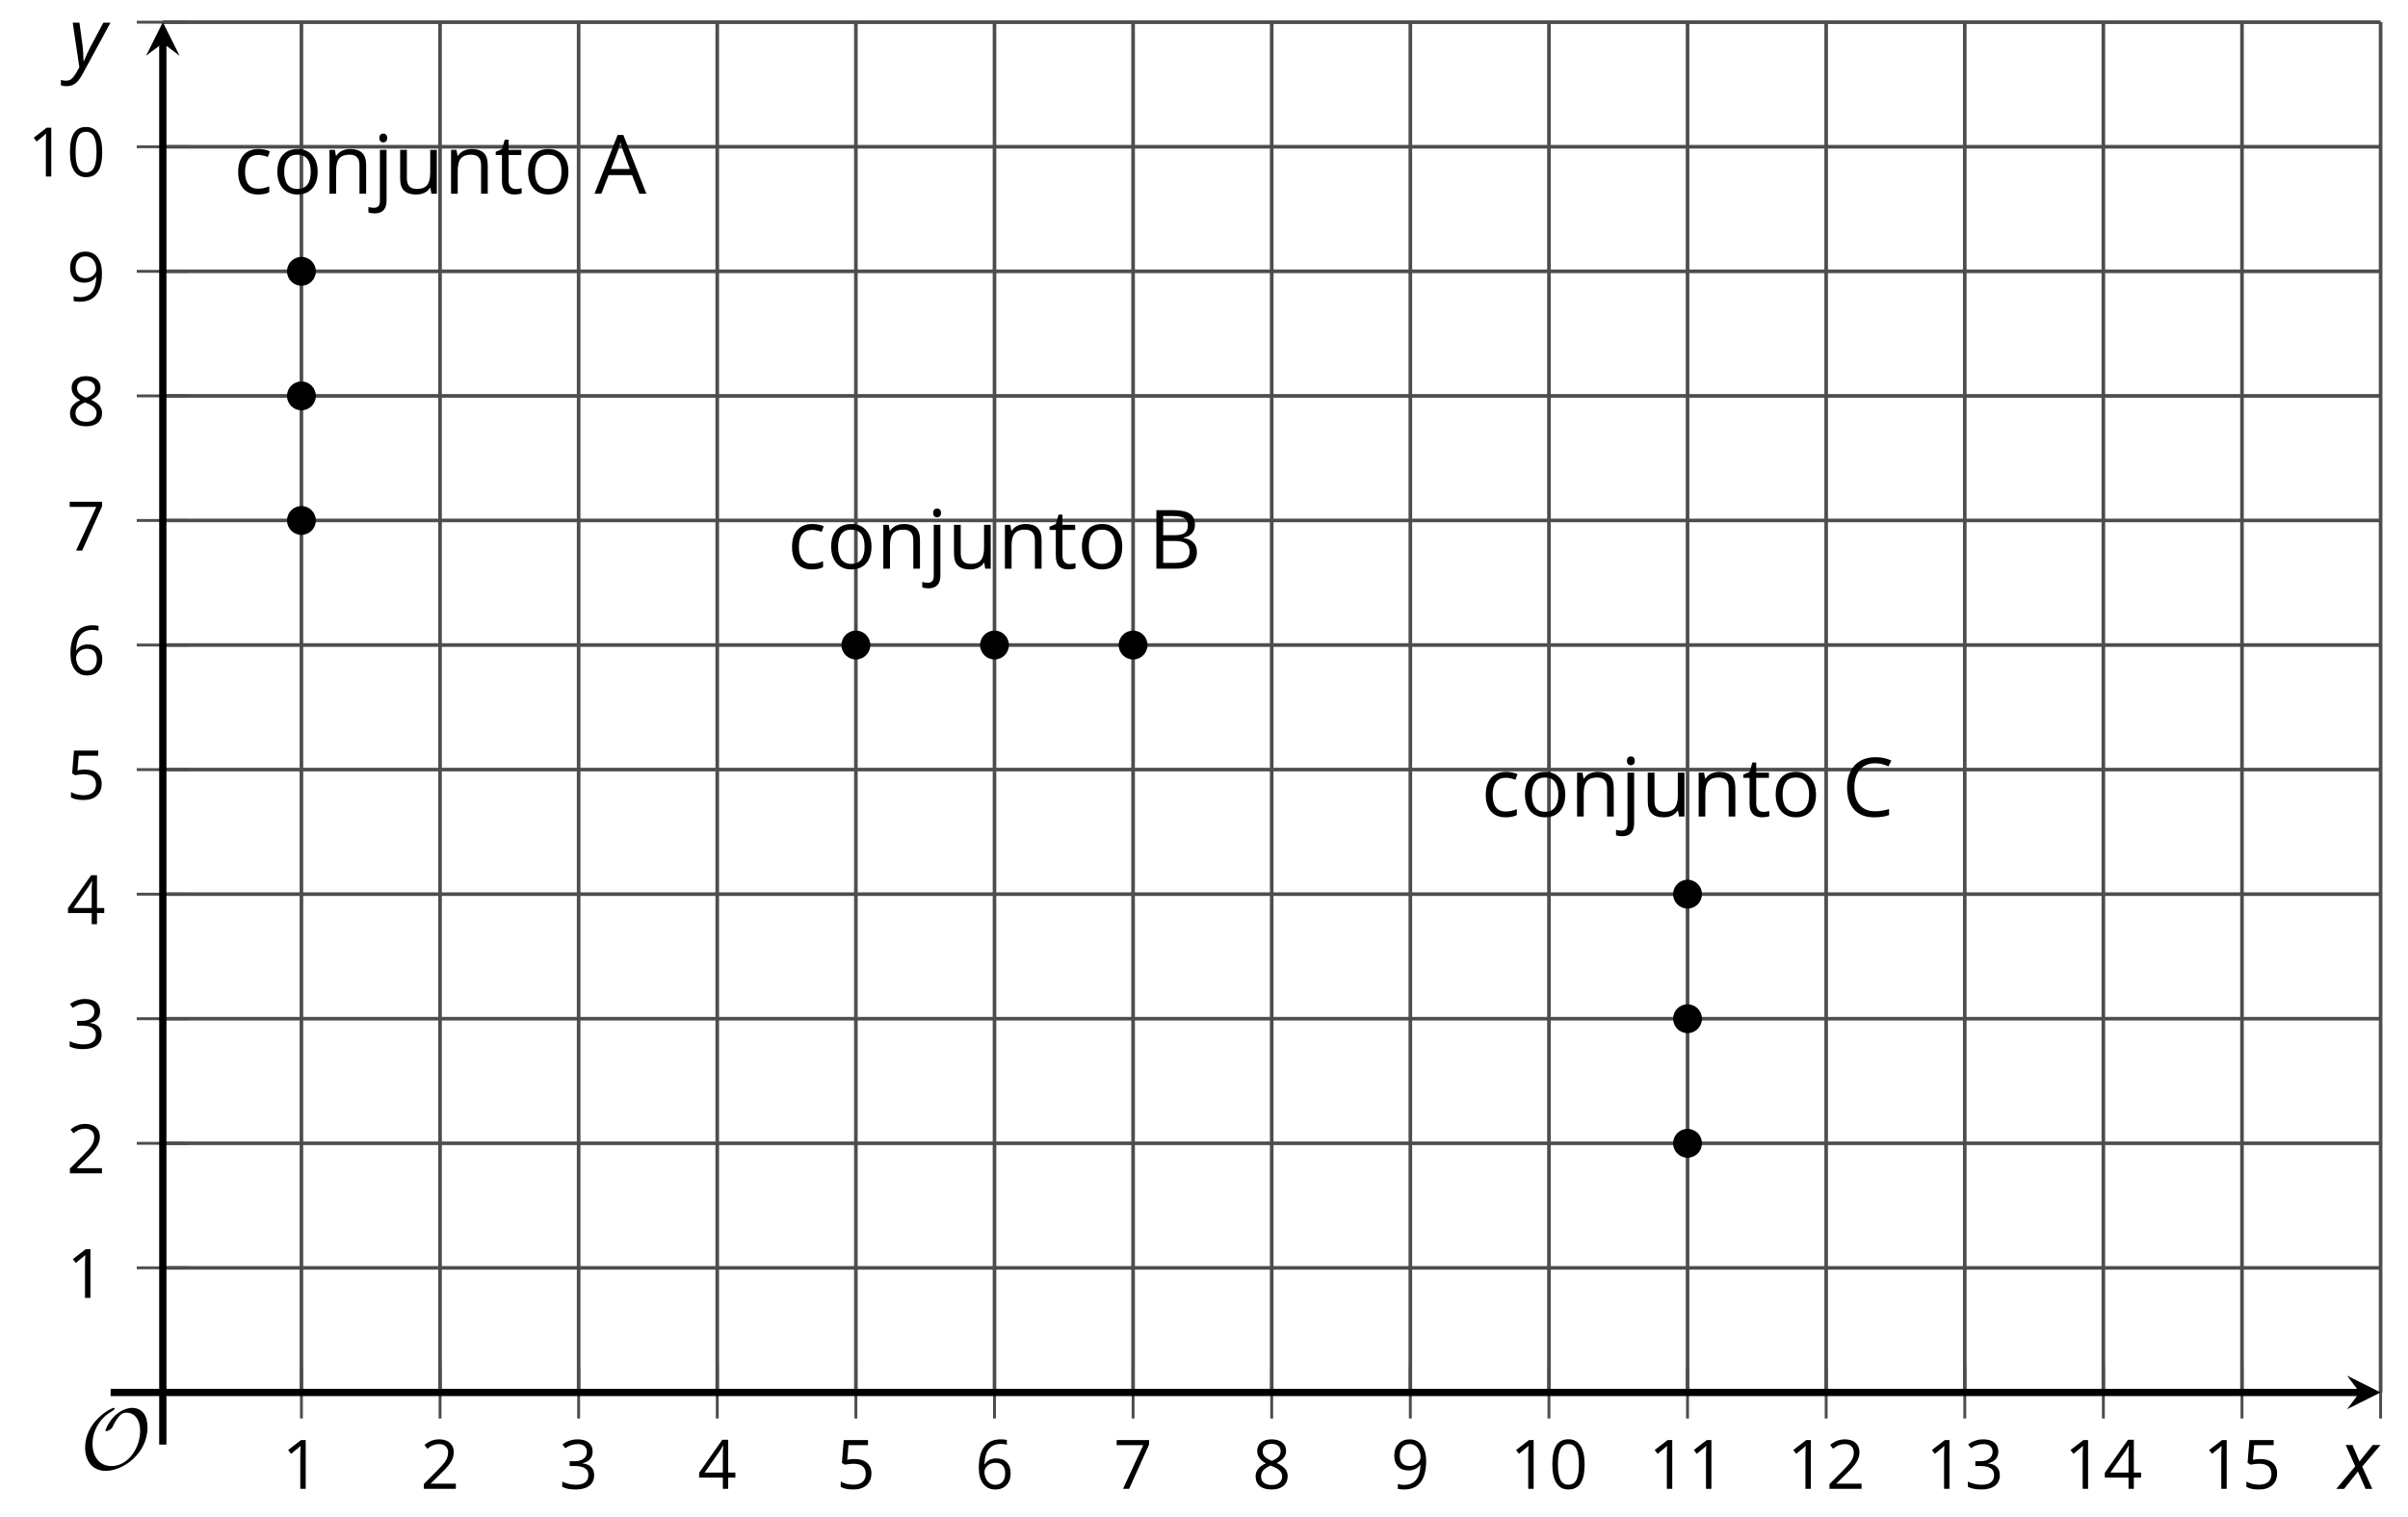 <?xml version='1.0' encoding='UTF-8'?>
<!-- This file was generated by dvisvgm 2.1.3 -->
<svg height='209.414pt' version='1.1' viewBox='-72 -72 332.43 209.414' width='332.43pt' xmlns='http://www.w3.org/2000/svg' xmlns:xlink='http://www.w3.org/1999/xlink'>
<defs>
<clipPath id='clip1'>
<path d='M-49.523 120.234H256.649V-68.938H-49.523Z'/>
</clipPath>
<path d='M4.922 -3.375C4.922 -4.498 4.733 -5.355 4.355 -5.948C3.973 -6.542 3.421 -6.837 2.689 -6.837C1.938 -6.837 1.381 -6.552 1.018 -5.985S0.47 -4.549 0.47 -3.375C0.47 -2.238 0.658 -1.377 1.036 -0.792C1.413 -0.203 1.966 0.092 2.689 0.092C3.444 0.092 4.006 -0.193 4.374 -0.769C4.738 -1.344 4.922 -2.21 4.922 -3.375ZM1.243 -3.375C1.243 -4.355 1.358 -5.064 1.588 -5.506C1.819 -5.953 2.187 -6.174 2.689 -6.174C3.2 -6.174 3.568 -5.948 3.794 -5.497C4.024 -5.051 4.139 -4.342 4.139 -3.375S4.024 -1.699 3.794 -1.243C3.568 -0.792 3.2 -0.566 2.689 -0.566C2.187 -0.566 1.819 -0.792 1.588 -1.234C1.358 -1.685 1.243 -2.394 1.243 -3.375Z' id='g7-16'/>
<path d='M3.292 0V-6.731H2.647L0.866 -5.355L1.271 -4.83C1.92 -5.359 2.288 -5.658 2.366 -5.727S2.518 -5.866 2.583 -5.93C2.56 -5.576 2.546 -5.198 2.546 -4.797V0H3.292Z' id='g7-17'/>
<path d='M4.885 0V-0.709H1.423V-0.746L2.896 -2.187C3.554 -2.827 4.001 -3.352 4.24 -3.771S4.599 -4.609 4.599 -5.037C4.599 -5.585 4.42 -6.018 4.061 -6.344C3.702 -6.667 3.204 -6.828 2.574 -6.828C1.842 -6.828 1.169 -6.57 0.548 -6.054L0.953 -5.534C1.262 -5.778 1.538 -5.944 1.786 -6.036C2.04 -6.128 2.302 -6.174 2.583 -6.174C2.97 -6.174 3.273 -6.068 3.49 -5.856C3.706 -5.649 3.817 -5.364 3.817 -5.005C3.817 -4.751 3.775 -4.512 3.688 -4.291S3.471 -3.844 3.301 -3.61S2.772 -2.988 2.233 -2.44L0.46 -0.658V0H4.885Z' id='g7-18'/>
<path d='M4.632 -5.147C4.632 -5.668 4.452 -6.077 4.088 -6.381C3.725 -6.676 3.218 -6.828 2.564 -6.828C2.164 -6.828 1.786 -6.768 1.427 -6.639C1.064 -6.519 0.746 -6.344 0.47 -6.128L0.856 -5.612C1.192 -5.829 1.487 -5.976 1.75 -6.054S2.288 -6.174 2.583 -6.174C2.97 -6.174 3.278 -6.082 3.499 -5.893C3.729 -5.704 3.84 -5.447 3.84 -5.12C3.84 -4.71 3.688 -4.388 3.379 -4.153C3.071 -3.923 2.657 -3.808 2.132 -3.808H1.459V-3.149H2.122C3.407 -3.149 4.047 -2.739 4.047 -1.925C4.047 -1.013 3.467 -0.557 2.302 -0.557C2.007 -0.557 1.694 -0.594 1.363 -0.672C1.036 -0.746 0.723 -0.856 0.433 -0.999V-0.272C0.714 -0.138 0.999 -0.041 1.298 0.009C1.593 0.064 1.92 0.092 2.274 0.092C3.094 0.092 3.725 -0.083 4.171 -0.424C4.618 -0.769 4.839 -1.266 4.839 -1.906C4.839 -2.353 4.71 -2.716 4.448 -2.993S3.785 -3.439 3.246 -3.508V-3.545C3.688 -3.637 4.029 -3.821 4.273 -4.093C4.512 -4.365 4.632 -4.719 4.632 -5.147Z' id='g7-19'/>
<path d='M5.203 -1.547V-2.242H4.204V-6.768H3.393L0.198 -2.215V-1.547H3.471V0H4.204V-1.547H5.203ZM3.471 -2.242H0.962L3.066 -5.235C3.195 -5.428 3.333 -5.672 3.481 -5.967H3.518C3.485 -5.414 3.471 -4.917 3.471 -4.48V-2.242Z' id='g7-20'/>
<path d='M2.564 -4.111C2.215 -4.111 1.865 -4.075 1.51 -4.006L1.68 -6.027H4.374V-6.731H1.027L0.773 -3.582L1.169 -3.329C1.657 -3.416 2.049 -3.462 2.339 -3.462C3.49 -3.462 4.065 -2.993 4.065 -2.053C4.065 -1.57 3.913 -1.202 3.619 -0.948C3.315 -0.695 2.896 -0.566 2.357 -0.566C2.049 -0.566 1.731 -0.608 1.413 -0.681C1.096 -0.764 0.829 -0.87 0.612 -1.008V-0.272C1.013 -0.028 1.588 0.092 2.348 0.092C3.126 0.092 3.739 -0.106 4.18 -0.502C4.627 -0.898 4.848 -1.446 4.848 -2.141C4.848 -2.753 4.646 -3.232 4.236 -3.582C3.831 -3.936 3.273 -4.111 2.564 -4.111Z' id='g7-21'/>
<path d='M0.539 -2.878C0.539 -1.943 0.741 -1.215 1.151 -0.691C1.561 -0.17 2.113 0.092 2.808 0.092C3.458 0.092 3.978 -0.11 4.355 -0.506C4.742 -0.912 4.931 -1.459 4.931 -2.159C4.931 -2.785 4.756 -3.283 4.411 -3.646C4.061 -4.01 3.582 -4.194 2.979 -4.194C2.247 -4.194 1.713 -3.932 1.377 -3.402H1.321C1.358 -4.365 1.565 -5.074 1.948 -5.525C2.33 -5.971 2.878 -6.197 3.6 -6.197C3.904 -6.197 4.176 -6.16 4.411 -6.082V-6.74C4.213 -6.8 3.936 -6.828 3.591 -6.828C2.583 -6.828 1.823 -6.501 1.308 -5.847C0.797 -5.189 0.539 -4.199 0.539 -2.878ZM2.799 -0.557C2.509 -0.557 2.251 -0.635 2.026 -0.797C1.805 -0.958 1.63 -1.174 1.506 -1.446S1.321 -2.012 1.321 -2.33C1.321 -2.546 1.39 -2.753 1.529 -2.951C1.662 -3.149 1.846 -3.306 2.076 -3.421S2.56 -3.591 2.836 -3.591C3.283 -3.591 3.614 -3.462 3.84 -3.209S4.176 -2.606 4.176 -2.159C4.176 -1.639 4.056 -1.243 3.812 -0.967C3.573 -0.695 3.237 -0.557 2.799 -0.557Z' id='g7-22'/>
<path d='M1.312 0H2.159L4.913 -6.119V-6.731H0.433V-6.027H4.102L1.312 0Z' id='g7-23'/>
<path d='M2.689 -6.828C2.086 -6.828 1.602 -6.685 1.243 -6.39C0.879 -6.105 0.7 -5.714 0.7 -5.226C0.7 -4.88 0.792 -4.572 0.976 -4.291C1.16 -4.015 1.464 -3.757 1.888 -3.518C0.948 -3.089 0.479 -2.486 0.479 -1.717C0.479 -1.142 0.672 -0.695 1.059 -0.378C1.446 -0.064 1.998 0.092 2.716 0.092C3.393 0.092 3.927 -0.074 4.319 -0.405C4.71 -0.741 4.903 -1.188 4.903 -1.745C4.903 -2.122 4.788 -2.454 4.558 -2.744C4.328 -3.029 3.941 -3.301 3.393 -3.564C3.844 -3.789 4.171 -4.038 4.378 -4.309S4.687 -4.885 4.687 -5.216C4.687 -5.718 4.507 -6.114 4.148 -6.4S3.301 -6.828 2.689 -6.828ZM1.234 -1.699C1.234 -2.03 1.335 -2.316 1.542 -2.551C1.75 -2.79 2.081 -3.006 2.537 -3.204C3.131 -2.988 3.55 -2.762 3.789 -2.532C4.029 -2.297 4.148 -2.035 4.148 -1.736C4.148 -1.363 4.019 -1.068 3.766 -0.852S3.154 -0.529 2.698 -0.529C2.233 -0.529 1.874 -0.631 1.621 -0.838C1.363 -1.045 1.234 -1.331 1.234 -1.699ZM2.68 -6.206C3.071 -6.206 3.375 -6.114 3.6 -5.93C3.821 -5.75 3.932 -5.502 3.932 -5.193C3.932 -4.913 3.84 -4.664 3.656 -4.452C3.476 -4.24 3.163 -4.042 2.726 -3.858C2.238 -4.061 1.901 -4.263 1.722 -4.466S1.45 -4.913 1.45 -5.193C1.45 -5.502 1.561 -5.746 1.777 -5.93S2.297 -6.206 2.68 -6.206Z' id='g7-24'/>
<path d='M4.885 -3.858C4.885 -4.471 4.793 -5 4.609 -5.451C4.425 -5.898 4.162 -6.243 3.821 -6.473C3.476 -6.713 3.076 -6.828 2.62 -6.828C1.98 -6.828 1.469 -6.625 1.077 -6.22C0.681 -5.815 0.488 -5.262 0.488 -4.563C0.488 -3.923 0.663 -3.425 1.013 -3.071S1.837 -2.537 2.431 -2.537C2.781 -2.537 3.094 -2.606 3.375 -2.735C3.656 -2.873 3.877 -3.066 4.047 -3.32H4.102C4.07 -2.376 3.863 -1.68 3.49 -1.225C3.112 -0.764 2.555 -0.539 1.819 -0.539C1.506 -0.539 1.225 -0.58 0.981 -0.658V0C1.188 0.06 1.473 0.092 1.828 0.092C3.867 0.092 4.885 -1.225 4.885 -3.858ZM2.62 -6.174C2.91 -6.174 3.168 -6.096 3.398 -5.939C3.619 -5.783 3.798 -5.566 3.923 -5.295S4.111 -4.724 4.111 -4.401C4.111 -4.185 4.042 -3.983 3.909 -3.785S3.591 -3.435 3.352 -3.32C3.122 -3.204 2.864 -3.149 2.583 -3.149C2.132 -3.149 1.796 -3.278 1.575 -3.527C1.354 -3.785 1.243 -4.13 1.243 -4.572C1.243 -5.074 1.363 -5.47 1.602 -5.75S2.182 -6.174 2.62 -6.174Z' id='g7-25'/>
<path d='M5.157 0H5.967L3.32 -6.759H2.661L0 0H0.792L1.621 -2.141H4.319L5.157 0ZM4.075 -2.845H1.897L2.689 -4.931C2.813 -5.285 2.91 -5.608 2.979 -5.902C3.085 -5.52 3.191 -5.193 3.292 -4.931L4.075 -2.845Z' id='g7-33'/>
<path d='M0.925 -6.731V0H3.273C4.006 0 4.572 -0.17 4.982 -0.506C5.387 -0.843 5.589 -1.312 5.589 -1.915C5.589 -2.813 5.078 -3.352 4.056 -3.527V-3.573C4.484 -3.651 4.807 -3.817 5.028 -4.079C5.253 -4.337 5.364 -4.664 5.364 -5.064C5.364 -5.64 5.166 -6.064 4.765 -6.331S3.72 -6.731 2.827 -6.731H0.925ZM1.708 -3.849V-6.054H2.859C3.448 -6.054 3.877 -5.971 4.148 -5.801C4.42 -5.635 4.553 -5.364 4.553 -4.986C4.553 -4.576 4.434 -4.282 4.19 -4.107C3.946 -3.936 3.55 -3.849 2.997 -3.849H1.708ZM1.708 -3.186H3.048C3.623 -3.186 4.052 -3.089 4.328 -2.891C4.613 -2.693 4.751 -2.39 4.751 -1.971C4.751 -1.524 4.613 -1.192 4.337 -0.985C4.065 -0.773 3.656 -0.668 3.112 -0.668H1.708V-3.186Z' id='g7-34'/>
<path d='M3.808 -6.128C4.319 -6.128 4.825 -6.008 5.336 -5.769L5.668 -6.441C5.138 -6.699 4.521 -6.828 3.817 -6.828C3.154 -6.828 2.578 -6.685 2.09 -6.404C1.598 -6.123 1.225 -5.718 0.967 -5.198C0.704 -4.678 0.576 -4.07 0.576 -3.375C0.576 -2.265 0.847 -1.413 1.381 -0.81C1.92 -0.207 2.689 0.092 3.679 0.092C4.365 0.092 4.94 0.005 5.405 -0.17V-0.856C4.802 -0.686 4.268 -0.603 3.798 -0.603C3.034 -0.603 2.445 -0.843 2.035 -1.326C1.621 -1.805 1.413 -2.486 1.413 -3.366C1.413 -4.222 1.63 -4.899 2.053 -5.387C2.486 -5.884 3.066 -6.128 3.808 -6.128Z' id='g7-35'/>
<path d='M2.827 0.092C3.338 0.092 3.766 0.005 4.102 -0.17V-0.847C3.66 -0.668 3.227 -0.576 2.808 -0.576C2.316 -0.576 1.948 -0.741 1.694 -1.073C1.446 -1.404 1.321 -1.878 1.321 -2.5C1.321 -3.808 1.832 -4.461 2.859 -4.461C3.011 -4.461 3.191 -4.438 3.389 -4.392C3.587 -4.351 3.771 -4.296 3.941 -4.227L4.176 -4.876C4.038 -4.945 3.849 -5.009 3.605 -5.06S3.122 -5.138 2.878 -5.138C2.127 -5.138 1.547 -4.908 1.142 -4.448C0.732 -3.987 0.529 -3.333 0.529 -2.491C0.529 -1.667 0.727 -1.031 1.133 -0.58C1.529 -0.134 2.095 0.092 2.827 0.092Z' id='g7-67'/>
<path d='M0.198 2.265C1.114 2.265 1.575 1.768 1.575 0.773V-5.046H0.81V0.829C0.81 1.096 0.755 1.294 0.645 1.427C0.529 1.556 0.355 1.621 0.115 1.621C-0.092 1.621 -0.299 1.588 -0.511 1.529V2.15C-0.331 2.228 -0.092 2.265 0.198 2.265ZM0.746 -6.413C0.746 -6.243 0.787 -6.114 0.875 -6.031C0.962 -5.944 1.068 -5.902 1.197 -5.902C1.321 -5.902 1.427 -5.944 1.515 -6.031C1.602 -6.114 1.648 -6.243 1.648 -6.413S1.602 -6.713 1.515 -6.796S1.321 -6.92 1.197 -6.92C1.068 -6.92 0.962 -6.878 0.875 -6.796C0.787 -6.717 0.746 -6.588 0.746 -6.413Z' id='g7-74'/>
<path d='M4.263 0H5.028V-3.292C5.028 -3.936 4.876 -4.406 4.567 -4.696C4.259 -4.991 3.803 -5.138 3.195 -5.138C2.85 -5.138 2.532 -5.069 2.251 -4.936C1.971 -4.797 1.75 -4.604 1.593 -4.355H1.556L1.432 -5.046H0.81V0H1.575V-2.647C1.575 -3.306 1.699 -3.775 1.943 -4.061S2.574 -4.489 3.103 -4.489C3.504 -4.489 3.794 -4.388 3.983 -4.185S4.263 -3.674 4.263 -3.264V0Z' id='g7-78'/>
<path d='M5.166 -2.528C5.166 -3.329 4.959 -3.964 4.54 -4.434C4.125 -4.903 3.564 -5.138 2.859 -5.138C2.127 -5.138 1.556 -4.908 1.146 -4.448C0.737 -3.992 0.529 -3.352 0.529 -2.528C0.529 -1.998 0.626 -1.533 0.815 -1.137S1.275 -0.437 1.625 -0.226S2.376 0.092 2.827 0.092C3.559 0.092 4.13 -0.138 4.544 -0.599C4.959 -1.064 5.166 -1.704 5.166 -2.528ZM1.321 -2.528C1.321 -3.177 1.45 -3.669 1.704 -3.996S2.334 -4.489 2.836 -4.489C3.343 -4.489 3.725 -4.323 3.987 -3.987C4.245 -3.656 4.374 -3.168 4.374 -2.528C4.374 -1.878 4.245 -1.39 3.987 -1.05C3.725 -0.718 3.347 -0.548 2.845 -0.548S1.966 -0.718 1.708 -1.054S1.321 -1.883 1.321 -2.528Z' id='g7-79'/>
<path d='M2.44 -0.539C2.187 -0.539 1.989 -0.622 1.846 -0.783S1.63 -1.179 1.63 -1.483V-4.452H3.094V-5.046H1.63V-6.215H1.188L0.866 -5.138L0.143 -4.82V-4.452H0.866V-1.45C0.866 -0.424 1.354 0.092 2.33 0.092C2.459 0.092 2.606 0.078 2.762 0.055C2.928 0.028 3.048 -0.005 3.131 -0.046V-0.631C3.057 -0.608 2.956 -0.589 2.832 -0.571C2.707 -0.548 2.574 -0.539 2.44 -0.539Z' id='g7-84'/>
<path d='M1.529 -5.046H0.755V-1.745C0.755 -1.105 0.907 -0.635 1.215 -0.345C1.519 -0.055 1.98 0.092 2.592 0.092C2.947 0.092 3.264 0.028 3.545 -0.106C3.821 -0.239 4.038 -0.428 4.194 -0.677H4.236L4.346 0H4.977V-5.046H4.213V-2.394C4.213 -1.74 4.088 -1.271 3.849 -0.981C3.6 -0.691 3.218 -0.548 2.689 -0.548C2.288 -0.548 1.998 -0.649 1.809 -0.852S1.529 -1.363 1.529 -1.773V-5.046Z' id='g7-85'/>
<path d='M2.58 -2.398L3.641 0H4.569L3.177 -3.077L5.691 -6.055H4.619L2.796 -3.779L1.834 -6.055H0.895L2.215 -3.122L-0.409 0H0.669L2.58 -2.398Z' id='g4-88'/>
<path d='M0.541 -6.055L1.459 0.099L1.039 0.851C0.834 1.215 0.624 1.492 0.409 1.68C0.199 1.862 -0.061 1.956 -0.365 1.956C-0.613 1.956 -0.856 1.923 -1.088 1.856V2.602C-0.84 2.68 -0.58 2.718 -0.315 2.718C0.155 2.718 0.558 2.597 0.895 2.348S1.569 1.663 1.912 1.028L5.757 -6.055H4.774L2.978 -2.691C2.884 -2.53 2.746 -2.243 2.553 -1.829S2.199 -1.044 2.072 -0.724H2.039C2.039 -1.028 2.022 -1.425 1.989 -1.923C1.95 -2.414 1.917 -2.79 1.878 -3.044L1.47 -6.055H0.541Z' id='g4-89'/>
<use id='g12-33' transform='scale(1.2)' xlink:href='#g7-33'/>
<use id='g12-34' transform='scale(1.2)' xlink:href='#g7-34'/>
<use id='g12-35' transform='scale(1.2)' xlink:href='#g7-35'/>
<use id='g12-67' transform='scale(1.2)' xlink:href='#g7-67'/>
<use id='g12-74' transform='scale(1.2)' xlink:href='#g7-74'/>
<use id='g12-78' transform='scale(1.2)' xlink:href='#g7-78'/>
<use id='g12-79' transform='scale(1.2)' xlink:href='#g7-79'/>
<use id='g12-84' transform='scale(1.2)' xlink:href='#g7-84'/>
<use id='g12-85' transform='scale(1.2)' xlink:href='#g7-85'/>
<path d='M9.289 -5.762C9.289 -7.281 8.62 -8.428 7.161 -8.428C5.918 -8.428 4.866 -7.424 4.782 -7.352C3.826 -6.408 3.467 -5.332 3.467 -5.308C3.467 -5.236 3.527 -5.224 3.587 -5.224C3.814 -5.224 4.005 -5.344 4.184 -5.475C4.399 -5.631 4.411 -5.667 4.543 -5.942C4.651 -6.181 4.926 -6.767 5.368 -7.269C5.655 -7.592 5.894 -7.771 6.372 -7.771C7.532 -7.771 8.273 -6.814 8.273 -5.248C8.273 -2.809 6.539 -0.395 4.328 -0.395C2.63 -0.395 1.698 -1.745 1.698 -3.455C1.698 -5.081 2.534 -6.874 4.28 -7.902C4.399 -7.974 4.758 -8.189 4.758 -8.345C4.758 -8.428 4.663 -8.428 4.639 -8.428C4.22 -8.428 0.681 -6.528 0.681 -2.941C0.681 -1.267 1.554 0.263 3.539 0.263C5.87 0.263 9.289 -2.08 9.289 -5.762Z' id='g5-79'/>
</defs>
<g id='page1'>
<path d='M-30.387 120.234V-68.938M-11.25 120.234V-68.938M7.883 120.234V-68.938M27.02 120.234V-68.938M46.156 120.234V-68.938M65.293 120.234V-68.938M84.426 120.234V-68.938M103.563 120.234V-68.938M122.699 120.234V-68.938M141.836 120.234V-68.938M160.969 120.234V-68.938M180.106 120.234V-68.938M199.242 120.234V-68.938M218.375 120.234V-68.938M237.512 120.234V-68.938M256.649 120.234V-68.938' fill='none' stroke='#4d4d4d' stroke-linejoin='bevel' stroke-miterlimit='10.037' stroke-width='0.5'/>
<path d='M-49.523 103.035H256.649M-49.523 85.84H256.649M-49.523 68.64H256.649M-49.523 51.445H256.649M-49.523 34.246H256.649M-49.523 17.05H256.649M-49.523 -0.149H256.649M-49.523 -17.344H256.649M-49.523 -34.543H256.649M-49.523 -51.739H256.649M-49.523 -68.938H256.649' fill='none' stroke='#4d4d4d' stroke-linejoin='bevel' stroke-miterlimit='10.037' stroke-width='0.5'/>
<path d='M-30.387 123.836V116.632M-11.25 123.836V116.632M7.883 123.836V116.632M27.02 123.836V116.632M46.156 123.836V116.632M65.293 123.836V116.632M84.426 123.836V116.632M103.563 123.836V116.632M122.699 123.836V116.632M141.836 123.836V116.632M160.969 123.836V116.632M180.106 123.836V116.632M199.242 123.836V116.632M218.375 123.836V116.632M237.512 123.836V116.632M256.649 123.836V116.632' fill='none' stroke='#4d4d4d' stroke-linejoin='bevel' stroke-miterlimit='10.037' stroke-width='0.4'/>
<path d='M-53.121 103.035H-45.922M-53.121 85.84H-45.922M-53.121 68.64H-45.922M-53.121 51.445H-45.922M-53.121 34.246H-45.922M-53.121 17.05H-45.922M-53.121 -0.149H-45.922M-53.121 -17.344H-45.922M-53.121 -34.543H-45.922M-53.121 -51.739H-45.922M-53.121 -68.938H-45.922' fill='none' stroke='#4d4d4d' stroke-linejoin='bevel' stroke-miterlimit='10.037' stroke-width='0.4'/>
<path d='M-49.523 120.234H253.758' fill='none' stroke='#000000' stroke-linejoin='bevel' stroke-miterlimit='10.037' stroke-width='1'/>
<path d='M256.649 120.234L252.024 117.922L253.758 120.234L252.024 122.543'/>
<path d='M-49.523 120.234V-66.047' fill='none' stroke='#000000' stroke-linejoin='bevel' stroke-miterlimit='10.037' stroke-width='1'/>
<path d='M-49.523 -68.938L-51.832 -64.312L-49.523 -66.047L-47.211 -64.312'/>
<g transform='matrix(1 0 0 1 -6.045 30.487)'>
<use x='-27.044' xlink:href='#g7-17' y='103.052'/>
</g>
<g transform='matrix(1 0 0 1 13.091 30.487)'>
<use x='-27.044' xlink:href='#g7-18' y='103.052'/>
</g>
<g transform='matrix(1 0 0 1 32.227 30.487)'>
<use x='-27.044' xlink:href='#g7-19' y='103.052'/>
</g>
<g transform='matrix(1 0 0 1 51.362 30.487)'>
<use x='-27.044' xlink:href='#g7-20' y='103.052'/>
</g>
<g transform='matrix(1 0 0 1 70.498 30.487)'>
<use x='-27.044' xlink:href='#g7-21' y='103.052'/>
</g>
<g transform='matrix(1 0 0 1 89.633 30.487)'>
<use x='-27.044' xlink:href='#g7-22' y='103.052'/>
</g>
<g transform='matrix(1 0 0 1 108.769 30.487)'>
<use x='-27.044' xlink:href='#g7-23' y='103.052'/>
</g>
<g transform='matrix(1 0 0 1 127.905 30.487)'>
<use x='-27.044' xlink:href='#g7-24' y='103.052'/>
</g>
<g transform='matrix(1 0 0 1 147.04 30.487)'>
<use x='-27.044' xlink:href='#g7-25' y='103.052'/>
</g>
<g transform='matrix(1 0 0 1 163.474 30.487)'>
<use x='-27.044' xlink:href='#g7-17' y='103.052'/>
<use x='-21.64' xlink:href='#g7-16' y='103.052'/>
</g>
<g transform='matrix(1 0 0 1 182.61 30.487)'>
<use x='-27.044' xlink:href='#g7-17' y='103.052'/>
<use x='-21.64' xlink:href='#g7-17' y='103.052'/>
</g>
<g transform='matrix(1 0 0 1 201.745 30.487)'>
<use x='-27.044' xlink:href='#g7-17' y='103.052'/>
<use x='-21.64' xlink:href='#g7-18' y='103.052'/>
</g>
<g transform='matrix(1 0 0 1 220.881 30.487)'>
<use x='-27.044' xlink:href='#g7-17' y='103.052'/>
<use x='-21.64' xlink:href='#g7-19' y='103.052'/>
</g>
<g transform='matrix(1 0 0 1 240.016 30.487)'>
<use x='-27.044' xlink:href='#g7-17' y='103.052'/>
<use x='-21.64' xlink:href='#g7-20' y='103.052'/>
</g>
<g transform='matrix(1 0 0 1 259.152 30.487)'>
<use x='-27.044' xlink:href='#g7-17' y='103.052'/>
<use x='-21.64' xlink:href='#g7-21' y='103.052'/>
</g>
<g transform='matrix(1 0 0 1 -35.767 4.135)'>
<use x='-27.044' xlink:href='#g7-17' y='103.052'/>
</g>
<g transform='matrix(1 0 0 1 -35.767 -13.063)'>
<use x='-27.044' xlink:href='#g7-18' y='103.052'/>
</g>
<g transform='matrix(1 0 0 1 -35.767 -30.305)'>
<use x='-27.044' xlink:href='#g7-19' y='103.052'/>
</g>
<g transform='matrix(1 0 0 1 -35.767 -47.457)'>
<use x='-27.044' xlink:href='#g7-20' y='103.052'/>
</g>
<g transform='matrix(1 0 0 1 -35.767 -64.699)'>
<use x='-27.044' xlink:href='#g7-21' y='103.052'/>
</g>
<g transform='matrix(1 0 0 1 -35.767 -81.897)'>
<use x='-27.044' xlink:href='#g7-22' y='103.052'/>
</g>
<g transform='matrix(1 0 0 1 -35.767 -99.049)'>
<use x='-27.044' xlink:href='#g7-23' y='103.052'/>
</g>
<g transform='matrix(1 0 0 1 -35.767 -116.291)'>
<use x='-27.044' xlink:href='#g7-24' y='103.052'/>
</g>
<g transform='matrix(1 0 0 1 -35.767 -133.488)'>
<use x='-27.044' xlink:href='#g7-25' y='103.052'/>
</g>
<g transform='matrix(1 0 0 1 -41.171 -150.685)'>
<use x='-27.044' xlink:href='#g7-17' y='103.052'/>
<use x='-21.64' xlink:href='#g7-16' y='103.052'/>
</g>
<path clip-path='url(#clip1)' d='M-28.395 -0.149C-28.395 -1.246 -29.285 -2.141 -30.387 -2.141S-32.379 -1.246 -32.379 -0.149C-32.379 0.953 -31.488 1.843 -30.387 1.843S-28.395 0.953 -28.395 -0.149Z'/>
<path clip-path='url(#clip1)' d='M-28.395 -17.344C-28.395 -18.446 -29.285 -19.336 -30.387 -19.336S-32.379 -18.446 -32.379 -17.344C-32.379 -16.243 -31.488 -15.352 -30.387 -15.352S-28.395 -16.243 -28.395 -17.344Z'/>
<path clip-path='url(#clip1)' d='M-28.395 -34.543C-28.395 -35.641 -29.285 -36.535 -30.387 -36.535S-32.379 -35.641 -32.379 -34.543C-32.379 -33.442 -31.488 -32.551 -30.387 -32.551S-28.395 -33.442 -28.395 -34.543Z'/>
<g transform='matrix(1 0 0 1 -12.709 -148.31)'>
<use x='-27.044' xlink:href='#g12-67' y='103.052'/>
<use x='-21.638' xlink:href='#g12-79' y='103.052'/>
<use x='-14.778' xlink:href='#g12-78' y='103.052'/>
<use x='-7.816' xlink:href='#g12-74' y='103.052'/>
<use x='-4.954' xlink:href='#g12-85' y='103.052'/>
<use x='2.008' xlink:href='#g12-78' y='103.052'/>
<use x='8.97' xlink:href='#g12-84' y='103.052'/>
<use x='12.979' xlink:href='#g12-79' y='103.052'/>
<use x='22.781' xlink:href='#g12-33' y='103.052'/>
</g>
<path clip-path='url(#clip1)' d='M48.148 17.05C48.148 15.949 47.258 15.058 46.156 15.058C45.055 15.058 44.164 15.949 44.164 17.05C44.164 18.148 45.055 19.043 46.156 19.043C47.258 19.043 48.148 18.148 48.148 17.05Z'/>
<path clip-path='url(#clip1)' d='M67.285 17.05C67.285 15.949 66.391 15.058 65.293 15.058C64.192 15.058 63.301 15.949 63.301 17.05C63.301 18.148 64.192 19.043 65.293 19.043C66.391 19.043 67.285 18.148 67.285 17.05Z'/>
<path clip-path='url(#clip1)' d='M86.418 17.05C86.418 15.949 85.528 15.058 84.426 15.058C83.328 15.058 82.434 15.949 82.434 17.05C82.434 18.148 83.328 19.043 84.426 19.043C85.528 19.043 86.418 18.148 86.418 17.05Z'/>
<g transform='matrix(1 0 0 1 63.749 -96.546)'>
<use x='-27.044' xlink:href='#g12-67' y='103.052'/>
<use x='-21.638' xlink:href='#g12-79' y='103.052'/>
<use x='-14.778' xlink:href='#g12-78' y='103.052'/>
<use x='-7.816' xlink:href='#g12-74' y='103.052'/>
<use x='-4.954' xlink:href='#g12-85' y='103.052'/>
<use x='2.008' xlink:href='#g12-78' y='103.052'/>
<use x='8.97' xlink:href='#g12-84' y='103.052'/>
<use x='12.979' xlink:href='#g12-79' y='103.052'/>
<use x='22.781' xlink:href='#g12-34' y='103.052'/>
</g>
<path clip-path='url(#clip1)' d='M162.961 85.84C162.961 84.738 162.071 83.847 160.969 83.847C159.871 83.847 158.977 84.738 158.977 85.84C158.977 86.937 159.871 87.832 160.969 87.832C162.071 87.832 162.961 86.937 162.961 85.84Z'/>
<path clip-path='url(#clip1)' d='M162.961 68.64C162.961 67.543 162.071 66.648 160.969 66.648C159.871 66.648 158.977 67.543 158.977 68.64C158.977 69.742 159.871 70.632 160.969 70.632C162.071 70.632 162.961 69.742 162.961 68.64Z'/>
<path clip-path='url(#clip1)' d='M162.961 51.445C162.961 50.343 162.071 49.453 160.969 49.453C159.871 49.453 158.977 50.343 158.977 51.445C158.977 52.543 159.871 53.437 160.969 53.437C162.071 53.437 162.961 52.543 162.961 51.445Z'/>
<g transform='matrix(1 0 0 1 159.524 -62.324)'>
<use x='-27.044' xlink:href='#g12-67' y='103.052'/>
<use x='-21.638' xlink:href='#g12-79' y='103.052'/>
<use x='-14.778' xlink:href='#g12-78' y='103.052'/>
<use x='-7.816' xlink:href='#g12-74' y='103.052'/>
<use x='-4.954' xlink:href='#g12-85' y='103.052'/>
<use x='2.008' xlink:href='#g12-78' y='103.052'/>
<use x='8.97' xlink:href='#g12-84' y='103.052'/>
<use x='12.979' xlink:href='#g12-79' y='103.052'/>
<use x='22.781' xlink:href='#g12-35' y='103.052'/>
</g>
<g transform='matrix(1 0 0 1 -33.883 27.746)'>
<use x='-27.044' xlink:href='#g5-79' y='103.052'/>
</g>
<path d='M-49.523 127.433V120.234' fill='none' stroke='#000000' stroke-linejoin='bevel' stroke-miterlimit='10.037' stroke-width='1'/>
<path d='M-56.723 120.234H-49.523' fill='none' stroke='#000000' stroke-linejoin='bevel' stroke-miterlimit='10.037' stroke-width='1'/>
<g transform='matrix(1 0 0 1 277.979 30.498)'>
<use x='-27.044' xlink:href='#g4-88' y='103.052'/>
</g>
<g transform='matrix(1 0 0 1 -35.46 -165.872)'>
<use x='-27.044' xlink:href='#g4-89' y='103.052'/>
</g>
</g>
</svg>
